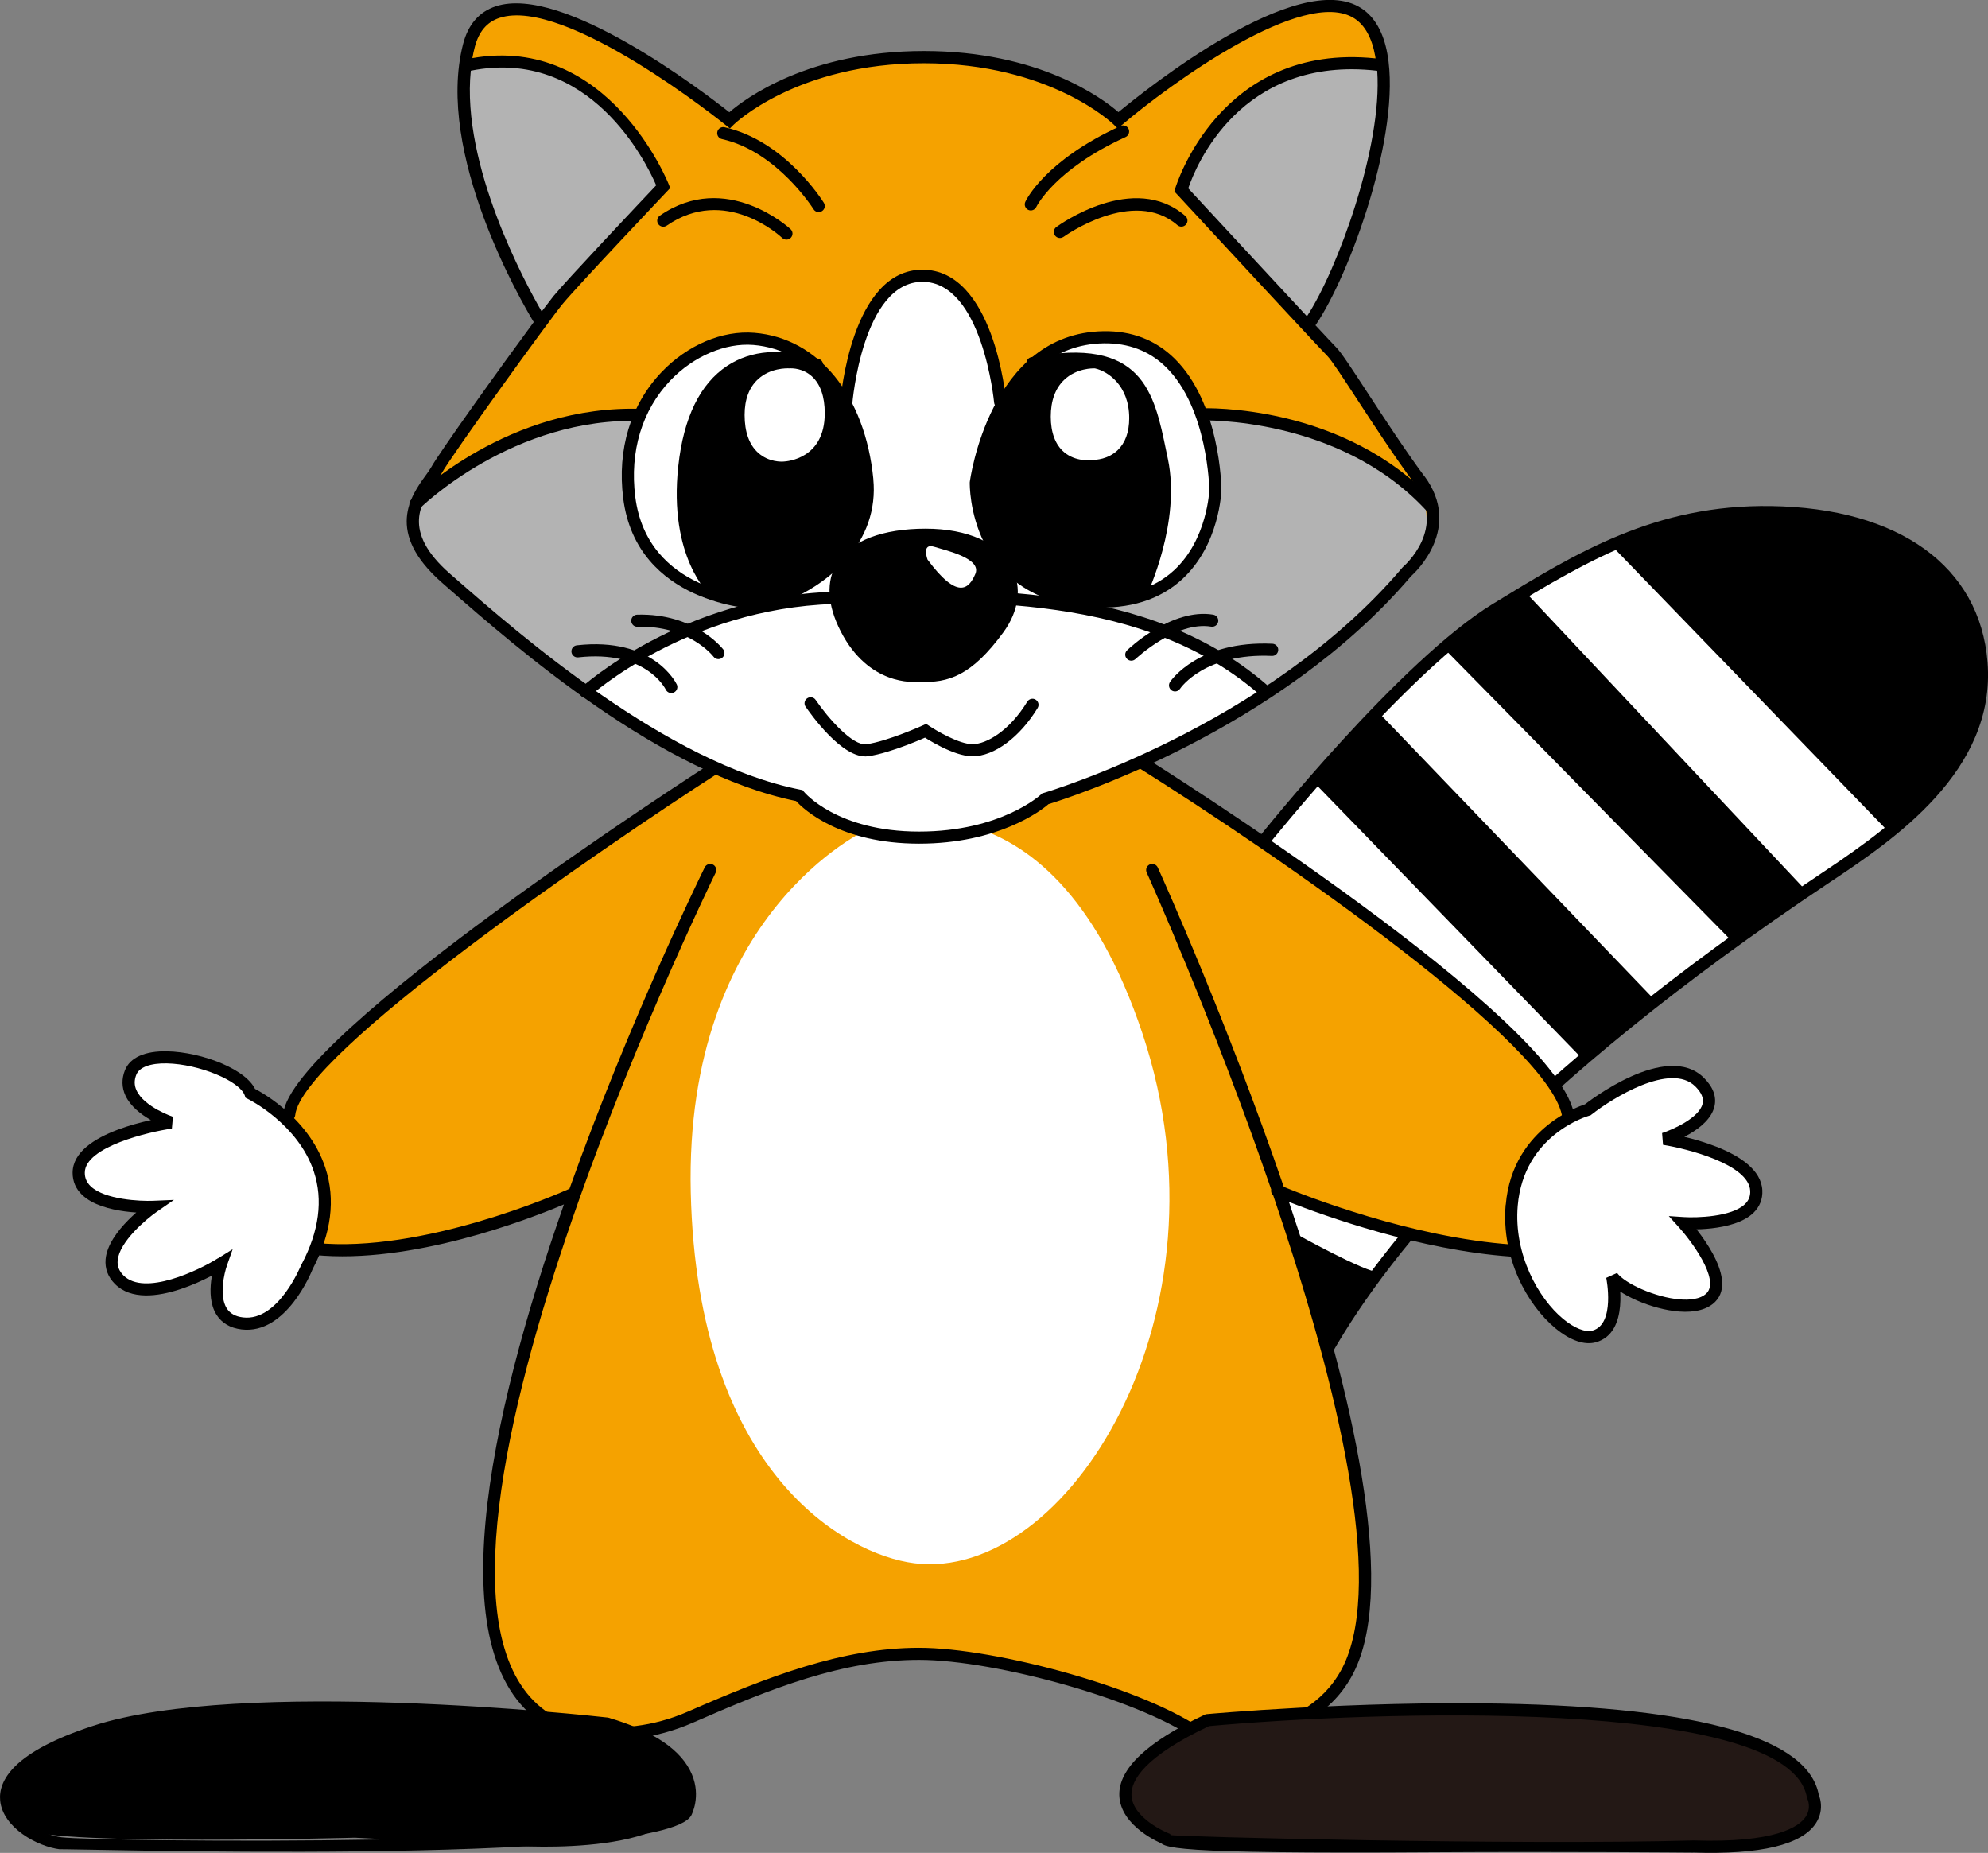 <?xml version="1.0" encoding="UTF-8"?><svg id="_レイヤー_2" data-name="レイヤー 2" xmlns="http://www.w3.org/2000/svg" viewBox="0 0 341.1 317.89"><rect x="0" y="0" width="341.1" height="317.89" fill="#808080" stroke="none"/><defs><style>.cls-1 {
        fill: #231815;
      }

      .cls-1, .cls-2, .cls-3, .cls-4, .cls-5 {
        stroke-width: 0px;
      }

      .cls-2 {
        fill: #000;
      }

      .cls-3 {
        fill: #b3b3b3;
      }

      .cls-4 {
        fill: #f5a200;
      }

      .cls-5 {
        fill: #fff;
      }</style></defs><g id="_レイヤー_1-2" data-name="レイヤー 1"><g><g><g><path class="cls-5" d="M202.58,160.25l20.28-23.62s31.4-38.62,62.51-46.96c31.12-8.33,56.12,5.56,54.18,28.34-1.95,22.78-31.95,36.4-31.95,36.4,0,0-39.17,26.67-53.62,43.62-14.45,16.95-27.18,32.96-27.18,32.96l-24.22-70.75Z"/><path class="cls-2" d="M276.49,93.84s20.28-7.78,32.23-6.11c11.95,1.67,29.45,9.45,30.29,18.89.83,9.45,2.55,26.09-15.23,35.82l-47.84-49.43"/><polygon class="cls-2" points="261.76 101.62 309.83 152.75 297.05 161.36 247.59 111.07 261.76 101.62"/><polyline class="cls-2" points="236.48 122.18 283.99 171.64 271.21 181.36 225.36 134.13 236.53 121.31"/><path class="cls-2" d="M222.31,211.65s11.95,6.67,14.45,6.67l-9.17,12.5-6.11-19.17h.83Z"/><path class="cls-2" d="M217.43,145.19h0c.24-.3,24.24-30.26,39.74-39.77,17.05-10.46,28.7-16.79,46.66-16.52,20.78.32,33.9,9.62,35.11,24.88,1.27,16.13-12.73,26.9-25.95,35.73l-.32.21c-52.66,35.14-75.76,63.59-85.86,81.28h0c-.28.5-.11,1.14.39,1.42.5.29,1.14.11,1.42-.39h0c9.99-17.49,32.88-45.66,85.21-80.58l.32-.21c10.6-7.08,28.35-18.92,26.87-37.62-1.3-16.45-15.19-26.47-37.15-26.8-19.87-.3-33.43,8.02-47.79,16.82-15.81,9.7-39.29,39.01-40.28,40.25h0c-.36.45-.29,1.11.17,1.46.45.36,1.11.28,1.46-.16h0Z"/></g><g><g><path class="cls-4" d="M122.56,131.63l-33.06,22.5s-41.95,31.12-40.56,38.06c1.39,6.95,5.28,22.5,5.28,22.5,0,0,30.84-1.94,44.73-9.72l-7.78,24.45s-8.61,26.67-7.5,44.45c1.11,17.78,13.34,24.17,19.17,23.62,5.84-.56,15.56-2.78,15.56-2.78,0,0,26.95-12.78,38.06-11.39,11.11,1.39,36.4,6.11,51.68,14.17,0,0,20.28,1.11,23.62-11.11,3.33-12.22,1.67-39.45-3.06-51.4-4.72-11.95-9.17-30.56-9.17-30.56,0,0,30.38,10.41,40.89,10.2l9.12-23.82s-12.22-16.11-23.34-24.45c-11.11-8.34-51.12-35.84-51.12-35.84l-72.52,1.11Z"/><g><path class="cls-2" d="M259.46,213.52c-17.27-1.21-35.38-8.33-39.19-9.9-9.7-28.32-20.69-52.75-21.62-54.79-.24-.52-.86-.76-1.38-.52-.52.24-.76.85-.52,1.38.23.5,11.44,25.43,21.36,54.37-.08.38.05.75.34,1,10.11,29.68,18.73,63.33,12.73,79.15-5.07,13.39-21.86,13.08-24.21,12.97-10.07-7.48-36.13-14.48-49.28-14.48s-25.93,4.95-39.59,10.92c-12.71,5.56-22.92.89-23.02.85-33.69-18.98,27.09-143.49,27.71-144.75.25-.51.04-1.14-.47-1.39-.52-.25-1.14-.04-1.4.47-1.11,2.26-13.02,26.65-23.21,55.15-1.8.81-25.23,11.1-43.53,9.29-.57-.06-1.08.36-1.14.93-.06.57.36,1.08.94,1.14,16.59,1.64,36.54-6.05,42.78-8.68-12.79,36.48-22.2,78.66-2.63,89.68.51.25,11.2,5.17,24.82-.79,13.44-5.88,25.63-10.75,38.76-10.75s38.87,7.04,48.28,14.24l.24.19.31.02c.2.02,20.62,1.52,26.61-14.29,6.13-16.17-2.05-49.22-11.99-78.72,6.06,2.38,22.43,8.28,38.16,9.38h0c.57.04,1.07-.39,1.11-.97.04-.57-.39-1.07-.97-1.11Z"/><path class="cls-2" d="M195.75,129.49h0c-.49-.3-1.13-.16-1.44.33-.31.49-.16,1.13.33,1.44h0c24.84,15.57,72.16,48.26,73.44,60.62.06.57.57.99,1.14.93.57-.06.99-.57.93-1.14-1.7-16.44-71.44-60.31-74.41-62.17Z"/><path class="cls-2" d="M123.25,132.63c.48-.31.62-.96.31-1.44-.31-.48-.96-.62-1.44-.31-2.94,1.89-72.12,46.56-73.54,60.24-.06.57.36,1.08.93,1.14.57.06,1.08-.36,1.14-.93h0c1.09-10.53,52.77-45.94,72.59-58.7Z"/></g></g><path class="cls-5" d="M156.86,268.19c-11.85-1.51-37.22-15.58-38.34-63.64-1.12-48.06,30.29-62.23,30.29-62.23,0,0,31.1-13.34,47.22,35.01,16.12,48.34-13.05,94.19-39.18,90.86Z"/><g><path class="cls-5" d="M271.76,191.37s8.89-8.06,14.45-7.22c5.56.83,7.22,2.5,6.67,5-.55,2.5-6.11,5.28-6.11,5.28,0,0,13.61,4.72,14.17,8.06.56,3.33,0,7.5-11.94,7.22,0,0,8.06,9.72,5,12.5-3.06,2.78-13.89,1.11-16.67-1.67,0,0,.55,7.5-2.78,8.34-3.33.83-13.34-2.22-15.56-21.39,0,0,3.06-15.56,12.78-16.12Z"/><path class="cls-2" d="M273.1,191.2h0c3.51-2.77,13.54-9.04,17.79-4.8,1.06,1.06,1.46,2.02,1.24,2.96-.59,2.46-5.21,4.47-6.95,5.03l.16,2.02c4.09.65,14.76,3.34,14.96,7.9.04.9-.25,1.63-.88,2.25-2.29,2.24-8.37,2.38-10.52,2.24l-2.57-.17,1.73,1.91c1.98,2.18,7.11,8.95,4.75,11.33-1.08,1.08-3.07,1.18-4.55,1.06-4.27-.33-9.51-2.77-10.8-4.54l-1.86.84c.02.08,1.59,7.93-2.34,9.04-1.24.35-3.13-.4-5.05-1.99-4.26-3.52-8.51-11.1-7.8-19.42,1.04-12.15,11.86-15.34,12.32-15.47l.2-.06.16-.13ZM258.34,206.68c-.78,9.12,3.73,17.23,8.55,21.21,2.52,2.09,4.99,2.94,6.94,2.39,5.88-1.65,3.9-11.09,3.81-11.49l-1.86.83c1.8,2.47,7.67,5.04,12.33,5.39,2.75.21,4.89-.37,6.18-1.67,4.17-4.2-3.76-13.19-4.68-14.2l-.84,1.74c.35.02,8.69.53,12.11-2.83,1.06-1.04,1.57-2.33,1.5-3.83-.32-7.05-15.04-9.6-16.71-9.86l.16,2.02c.75-.24,7.36-2.5,8.33-6.53.4-1.67-.2-3.33-1.79-4.92-6.42-6.42-19.98,4.18-20.55,4.63l.37-.18c-.13.04-12.67,3.69-13.83,17.3Z"/></g><g><path class="cls-5" d="M55.61,209.42s2.5-14.72-11.95-21.39c0,0-8.61-8.33-16.39-6.67-7.78,1.67-5.28,7.22.83,10.56,0,0-10.56,4.44-11.95,5.28-1.39.83-5,5.56.56,7.78,5.56,2.22,10.28,1.94,10.28,1.94,0,0-11.67,8.06-6.95,11.95,4.72,3.89,10.55,1.25,17.36-2.99,0,0-1.8,10.21,3.75,10.77,5.56.56,15.84-10.56,14.45-17.23Z"/><path class="cls-2" d="M51.7,216.96h0c-.04.1-3.93,9.79-10,9.06-1.32-.16-2.24-.68-2.81-1.58-1.32-2.13-.42-6.01.05-7.33l.98-2.79-2.51,1.56c-3.29,2.04-12.6,6.55-16.22,2.94-.76-.76-1.09-1.61-1-2.58.29-3.22,4.93-7.1,6.69-8.33l2.96-2.05-3.59.15c-2.16.09-8.29-.18-10.7-2.5-.67-.65-1-1.4-1-2.3,0-4.47,11.07-7.04,14.94-7.59l.18-2.02s-4.91-1.66-6.24-4.52c-.41-.87-.42-1.76-.04-2.7.51-1.29,2.43-2,5.25-1.94,5.48.11,12.46,2.99,13.35,5.49l.14.41.39.19c.08.04,8.62,4.25,11.34,12.5,1.59,4.85.89,10.17-2.09,15.83l-.03.05-.02.05ZM43.94,187.25c-1.31-3.73-9.29-6.77-15.27-6.89-3.8-.08-6.37,1.08-7.23,3.25-.59,1.49-.56,2.96.09,4.36,1.71,3.67,7.24,5.53,7.48,5.61l.18-2.02c-1.71.24-16.73,2.57-16.73,9.65,0,1.48.55,2.76,1.65,3.8,3.55,3.4,11.88,3.09,12.23,3.07l-.64-1.9c-.29.2-7.14,5-7.58,9.85-.14,1.61.4,3.04,1.6,4.25,5.52,5.52,18.25-2.3,18.79-2.64l-1.53-1.23c-.08.23-1.98,5.71.15,9.12.91,1.45,2.36,2.31,4.33,2.55,7.67.92,12.01-9.91,12.19-10.37l-.05.1c3.26-6.18,4.01-12.05,2.22-17.47-3-9.09-12.02-13.52-12.41-13.7l.53.59Z"/></g></g><g><g><path class="cls-1" d="M195.36,303.61s8.61-8.61,14.73-8.89c6.11-.28,54.46-1.11,54.46-1.11,0,0,35.35,2,41.4,8.06,6.05,6.06,7.5,13.06-3.33,14.72-10.84,1.67-65.85-.28-65.85-.28l-30.01.56s-20.56-2.5-11.39-13.06Z"/><path class="cls-2" d="M200.33,314.44h0c-.06-.02-6.08-2.49-6.19-6.5-.07-2.51,2.21-6.6,13.46-11.88l-.35.09c27.55-2.52,99.71-5.23,102.78,12.22l.03.15.07.14c.03.05.69,1.49-.29,3-1.13,1.73-5.14,4.55-19.29,4.09-30.06.85-89.37-.64-89.79-.94.03.02.11.11.17.26l-.16-.44-.44-.18ZM290.47,317.83c11.62.38,18.74-1.33,21.13-5.08,1.61-2.52.43-4.93.38-5.03l.1.29c-1.72-9.78-20.03-15.07-54.42-15.73-25.25-.49-50.35,1.77-50.6,1.8l-.18.02-.17.08c-9.86,4.62-14.79,9.27-14.66,13.83.16,5.37,7.2,8.25,7.5,8.37l-.59-.62c.44,1.25,1.11,2.31,46.79,2.02,22.22-.14,44.56.06,44.72.06Z"/></g><g><path class="cls-2" d="M118.12,306.11s-4.17-11.39-27.51-11.95c-23.34-.56-59.18-2.5-75.85,2.78-16.67,5.28-15.56,14.17-10.28,16.95,5.28,2.78,56.4,1.39,56.4,1.39l27.51,1.39s31.12,2.22,29.73-10.56Z"/><path class="cls-2" d="M104.2,294.66c-2.55-.29-62.77-6.88-88.24,1.43C2.19,300.58-.3,305.54.03,308.92c.46,4.64,6.38,7.89,10.3,8.36-2.4-.29,103.43,3.14,108.28-5.83.07-.13,1.7-3.2.12-7-1.74-4.19-6.56-7.48-14.34-9.76l-.09-.03h-.09ZM116.77,310.46c-3.55,6.58-99.66,5.53-106.2,4.75-3.23-.39-8.14-3.11-8.47-6.49-.21-2.14,1.39-6.38,14.5-10.65,25.05-8.17,86.75-1.4,87.37-1.33l-.18-.04c7.01,2.06,11.5,5.01,12.99,8.52,1.21,2.87.04,5.16-.01,5.25Z"/></g></g></g><g><path class="cls-4" d="M92.56,55.22s-15-27.51-13.06-42.79c1.95-15.28,15.56-12.23,27.23-4.72,11.67,7.5,18.34,12.5,18.34,12.5,0,0,19.45-12.5,32.79-10.84,13.34,1.67,27.78,5.28,33.89,10.56,0,0,26.67-20.56,37.23-18.89,10.56,1.67,10.56,18.62,5,31.95-5.56,13.34-9.45,22.23-9.45,22.23l18.34,25.56s7.22,10.28-.28,16.39c-7.5,6.11-28.89,31.12-62.79,39.17,0,0-8.06,8.34-21.12,7.5-13.06-.83-21.39-7.5-21.39-7.5l-13.61-3.89s-37.51-21.12-42.79-29.73c0,0-11.11-7.78-10.56-13.34.55-5.56,22.23-34.17,22.23-34.17Z"/><g><path class="cls-3" d="M72,85.79s19.73-17.5,37.51-14.45l35.29-1.67s3.61-21.67,10.83-21.95c7.22-.28,14.45,5.28,15.84,20.84,0,0,59.46-1.95,73.07,17.22l.55,7.22s-10,12.5-15,16.12c-5,3.61-13.06,9.45-13.06,9.45,0,0-19.17-14.17-39.45-15.28-20.28-1.11-50.01-5.28-76.96,15,0,0-23.34-16.39-26.12-21.39-2.78-5-4.72-6.39-2.5-11.12Z"/><path class="cls-3" d="M203.14,31.89s6.39-24.45,34.17-21.39c0,0-.28,28.06-12.78,44.73l-21.39-23.34Z"/><path class="cls-3" d="M92.56,55.22l20.56-23.06s-7.23-24.17-32.51-20.84c0,0-4.17,18.34,11.95,43.9Z"/></g><path class="cls-5" d="M101.72,118.29s15.28-12.5,29.45-15c14.17-2.5,13.89-34.73,13.89-34.73,0,0,2.78-21.95,13.61-21.12,10.84.83,13.01,22.57,13.01,22.57l14.49,34.11s27.78,8.33,30.84,14.45c0,0-28.34,16.39-36.4,17.78,0,0-13.61,7.22-21.95,7.5-8.33.28-19.73-3.89-21.39-7.5,0,0-26.12-6.67-35.57-18.06Z"/><g><path class="cls-2" d="M206.03,72.13h0c.24-.01,23.65-.74,38.61,15.37h0c.39.42,1.05.45,1.47.06.42-.39.45-1.05.05-1.47h0c-15.62-16.83-39.22-16.08-40.22-16.04h0c-.57.02-1.02.51-1,1.08.02.58.51,1.02,1.08,1h0Z"/><path class="cls-2" d="M101.17,119.47h0c.16-.15,16.71-15.04,41.84-15.85,23.9-.77,53.64-1.73,73.46,15.86h0c.43.38,1.09.34,1.47-.09.38-.43.34-1.09-.09-1.47h0c-20.44-18.14-50.64-17.17-74.91-16.39-25.92.84-43.01,16.24-43.18,16.4h0c-.42.39-.45,1.05-.06,1.47.39.42,1.05.45,1.47.06h0Z"/><path class="cls-2" d="M146.23,69.32h0c.02-.21,1.75-20.97,12.04-20.97s12.28,20.52,12.3,20.72h0c.05.57.56,1,1.13.95.57-.05,1-.56.94-1.13h0c-.08-.92-2.18-22.62-14.37-22.62s-14.04,21.96-14.11,22.89h0c-.04.58.38,1.08.96,1.12.57.04,1.08-.39,1.12-.96h0Z"/><path class="cls-2" d="M72.03,87.22h0c.16-.16,16.06-15.79,38.11-14.99h0c.58.02,1.06-.43,1.08-1,.02-.57-.43-1.06-1-1.08h0c-22.98-.84-38.99,14.92-39.67,15.59h0c-.41.41-.4,1.07,0,1.47.41.41,1.07.41,1.47,0h0Z"/></g><path class="cls-2" d="M244.38,81.69c-3.38-4.57-6.92-10-9.77-14.36-2.86-4.38-4.52-6.9-5.33-7.72-.34-.34-1.68-1.77-3.57-3.8,5.9-8.63,14.78-33.03,12.34-46.54-.67-3.72-2.18-6.37-4.48-7.86-10.8-7-36.93,13.91-41.67,17.83-2.77-2.4-13.62-10.49-33.37-10.49s-30.64,8.13-33.39,10.51c-4.48-3.54-28.57-21.97-40.07-18.18-2.86.94-4.76,3.13-5.62,6.5-4.82,18.74,10.09,44.32,12.13,47.68-5.72,7.75-16.24,22.43-17.58,24.88-.22.39-.57.89-.98,1.45-2.47,3.41-7.06,9.76,2.88,18.43l1,.88c11.82,10.33,36.34,31.75,59.69,36.53,1.3,1.41,7.55,7.31,21.11,7.31s20.96-5.69,22.2-6.78c3.22-.98,39.57-12.53,62.19-39.09.83-.74,8.88-8.31,2.31-17.19ZM224.24,54.26c-6.77-7.27-18.09-19.5-20.36-21.95,1.22-3.6,8.88-22.88,32.42-20.17.93,13-6.81,34.13-12.05,42.12ZM80.78,12.13c20.5-4.07,30.16,15.84,31.81,19.66-2.64,2.79-15.35,16.24-17.63,19.02-.37.46-1.08,1.39-2.02,2.63-2.78-4.81-13.81-25.09-12.16-41.32ZM240.66,97.35l-.07.06-.06.07c-23.14,27.22-61.08,38.45-61.46,38.56l-.25.07-.19.18c-.07.06-6.86,6.38-20.95,6.38s-19.69-6.76-19.74-6.83l-.24-.29s-.37-.07-.37-.07c-22.9-4.52-48.25-26.67-59.07-36.13l-1.01-.88c-8.51-7.42-4.93-12.37-2.56-15.64.45-.62.84-1.16,1.12-1.68,1.61-2.95,18.37-26.14,20.73-29.01,2.45-2.98,17.84-19.24,18-19.4l.45-.48-.24-.62c-.1-.26-10.31-25.77-33.7-21.67.11-.63.24-1.25.4-1.86.69-2.68,2.08-4.33,4.25-5.04,11.36-3.75,38.53,18.16,38.8,18.38l.73.59.66-.66c.11-.1,10.85-10.53,32.61-10.53s32.5,10.43,32.6,10.53l.68.67s.73-.62.73-.62c8.18-6.97,31.3-23.83,39.89-18.26,1.8,1.17,3,3.35,3.56,6.48.02.12.04.25.05.37-26.76-2.77-34.27,22-34.35,22.26l-.16.57.4.43c.99,1.07,24.21,26.16,25.87,27.82.7.7,2.72,3.8,5.06,7.38,2.86,4.39,6.42,9.84,9.84,14.46,5.71,7.72-1.73,14.15-2.05,14.42Z"/><g><path class="cls-2" d="M138.23,121.24c.63.94,6.33,9.12,10.72,8.5,3.99-.56,10.03-3.3,10.29-3.42l-1.01-.08c.54.36,5.33,3.51,8.63,3.51,3.72,0,8.11-3.25,11.18-8.29h0c.3-.49.14-1.13-.35-1.43-.49-.3-1.13-.14-1.43.35h0c-3.05,5.01-7.01,7.29-9.4,7.29-2.26,0-6.16-2.28-7.47-3.16l-.48-.32-.53.24c-.06.03-6.03,2.73-9.72,3.25-2.35.33-6.59-4.49-8.71-7.6h0c-.32-.48-.97-.6-1.45-.28-.48.32-.6.97-.28,1.45h0Z"/><g><path class="cls-2" d="M116.12,117.42c-.16-.33-4.06-8.18-17.15-6.71h0c-.57.06-.98.58-.92,1.15.07.57.58.98,1.15.92h0c11.54-1.3,14.9,5.26,15.04,5.54h0c.25.51.87.73,1.39.48.52-.25.74-.87.49-1.39h0Z"/><path class="cls-2" d="M124.08,111.4c-.2-.25-4.92-6.22-14.76-5.95h0c-.58.02-1.03.5-1.01,1.07.02.58.49,1.03,1.07,1.01h0c8.74-.24,12.89,4.92,13.06,5.15h0c.35.45,1.01.54,1.46.18.46-.35.54-1.01.19-1.46h0Z"/><path class="cls-2" d="M194.83,113.07h0c.07-.07,6.93-6.56,12.99-5.56h0c.57.09,1.1-.29,1.2-.86.09-.57-.29-1.1-.86-1.2h0c-7.1-1.17-14.46,5.81-14.77,6.11h0c-.42.4-.43,1.06-.03,1.47.4.42,1.06.43,1.47.03h0Z"/><path class="cls-2" d="M202.47,118.16h0c.17-.25,4.35-6.15,15.76-5.63h0c.57.03,1.06-.42,1.09-1,.03-.57-.42-1.06-.99-1.09h0c-12.66-.57-17.39,6.27-17.58,6.56h0c-.32.48-.19,1.13.28,1.45.48.32,1.13.19,1.44-.29h0Z"/><path class="cls-2" d="M135.64,39.31c-.11-.1-11.03-10.2-22.43-2.31h0c-.47.33-.59.98-.26,1.45.33.47.98.59,1.45.26h0c10-6.92,19.42,1.74,19.82,2.12h0c.42.39,1.08.37,1.47-.04.4-.42.38-1.08-.04-1.47h0Z"/><path class="cls-2" d="M141.36,34.8c-.27-.43-6.73-10.69-17.04-12.97h0c-.56-.13-1.12.23-1.24.79-.12.56.23,1.12.79,1.24h0c9.44,2.09,15.66,11.94,15.72,12.04h0c.3.49.95.64,1.43.33.49-.3.64-.94.34-1.43h0Z"/><path class="cls-2" d="M182.48,40.64h0c.12-.09,11.94-8.59,19.54-2.01h0c.44.38,1.09.33,1.47-.11.38-.43.33-1.09-.11-1.47h0c-8.86-7.67-21.6,1.51-22.14,1.9h0c-.46.34-.56.99-.22,1.46.34.46.99.56,1.46.22h0Z"/><path class="cls-2" d="M177.81,35.5h0c.03-.06,3.12-6.42,15.32-11.99h0c.52-.24.75-.86.52-1.38-.24-.52-.86-.76-1.38-.52h0c-12.99,5.93-16.22,12.73-16.35,13.02h0c-.24.52,0,1.14.51,1.38.52.24,1.14,0,1.38-.51h0Z"/></g></g><g><g><g><path class="cls-5" d="M142.57,65.5s-6.39-11.11-19.73-6.67c-13.34,4.45-22.23,27.78-8.06,40.01,14.17,12.23,30.28-1.94,31.4-5.56,1.11-3.61,7.22-14.17-3.61-27.79Z"/><path class="cls-2" d="M122.56,101.9s-8.34-9.45-4.72-24.73c3.61-15.28,15.84-18.89,21.12-15.56,5.28,3.33,10.84,14.72,9.72,24.17-1.11,9.45-13.61,17.51-17.5,17.51s-8.61-1.39-8.61-1.39Z"/><path class="cls-2" d="M123.38,100.71h0c-.07-.06-6.5-6.05-4.92-20.52.84-7.7,3.35-12.98,7.46-15.69,3.58-2.36,8.27-2.67,13.96-.93h0c.55.17,1.13-.14,1.3-.69.17-.55-.14-1.13-.69-1.3h0c-6.31-1.93-11.6-1.53-15.72,1.19-4.65,3.07-7.48,8.85-8.39,17.2-1.71,15.62,5.31,22.04,5.61,22.3h0c.43.38,1.09.34,1.47-.09.38-.43.34-1.09-.09-1.47h0Z"/><path class="cls-2" d="M129.67,102.37h0c-.76-.02-18.59-.75-20.67-17.14-.98-7.78,1.16-14.87,6.03-19.97,3.96-4.14,9.41-6.47,14.23-6.08,9.95.81,17.21,9.93,18.5,23.23.45,4.6-1.01,8.79-4.32,12.44-4.54,5-11.3,7.51-13.78,7.51ZM149.85,82.21c-1.4-14.36-9.41-24.22-20.41-25.11-5.51-.45-11.46,2.07-15.91,6.72-5.32,5.56-7.66,13.26-6.6,21.67,2.3,18.18,22.47,18.96,22.68,18.96,3.27,0,10.6-2.92,15.38-8.19,3.67-4.05,5.35-8.91,4.85-14.04Z"/><path class="cls-5" d="M139.28,64.55c-1.55-1.39-3.37-1.38-3.81-1.35-.53-.03-3.31-.07-5.41,1.86-1.53,1.41-2.3,3.47-2.3,6.13,0,2.91.78,5.09,2.31,6.48,1.83,1.66,4.07,1.54,4.35,1.52.65-.03,7.09-.49,7.09-8.28,0-2.89-.75-5.03-2.23-6.36Z"/></g><g><path class="cls-5" d="M169.24,76.34s5-15,10.84-16.39c5.83-1.39,20.62-5.92,25.87,10.1,5.25,16.02.25,26.85-8.08,31.02-8.33,4.17-21.95.56-26.67-6.11-4.72-6.67-2.78-16.67-1.95-18.62Z"/><path class="cls-5" d="M170.07,74.4s6.39-17.78,18.34-16.95c11.95.83,19.73,10.83,20,25,.28,14.17-11.39,20.84-21.12,20.84s-17.5-8.62-19.17-16.12c-1.67-7.5,1.94-12.78,1.94-12.78Z"/><path class="cls-2" d="M196.72,102.19c.24-.51,5.93-12.63,3.67-23.43l-.28-1.34c-2.09-10.17-4.07-19.77-23.16-16.14h0c-.56.11-.93.65-.83,1.22.11.57.65.94,1.22.83h0c17.07-3.25,18.68,4.59,20.72,14.51l.28,1.35c2.11,10.1-3.46,21.99-3.52,22.1h0c-.25.52-.03,1.14.49,1.39.52.25,1.14.03,1.39-.49h0Z"/><path class="cls-2" d="M176.13,62.5s9.51-2.83,13.12-.33c3.61,2.5,11.11,5.28,10.56,20.28-.56,15-2.22,23.62-14.72,20.01-12.5-3.61-26.79-10.72-8.95-39.95Z"/><path class="cls-5" d="M187.93,63.22l-.09-.02h-.09c-.12,0-3-.1-5.17,1.98-1.52,1.46-2.29,3.58-2.29,6.3s.78,4.84,2.32,6.12c1.93,1.61,4.36,1.38,4.91,1.3.52,0,2.59-.1,4.23-1.65,1.33-1.27,2-3.12,2-5.51,0-5.71-3.8-8.07-5.81-8.52Z"/><path class="cls-2" d="M168.47,82.99h0c.03-.24,3.14-23.82,20.92-24.09,4.23-.06,7.82,1.3,10.65,4.07,7.22,7.04,7.45,20.89,7.46,21.03,0,.05-.3,8.54-6.07,13.85-3.42,3.15-8.11,4.59-13.93,4.27-19.29-1.05-19.04-18.48-19.02-19.22v.1ZM187.38,104.19c6.41.35,11.62-1.28,15.47-4.83,6.41-5.91,6.71-14.97,6.72-15.35,0-.64-.24-14.88-8.08-22.53-3.25-3.17-7.33-4.74-12.15-4.66-19.59.3-22.92,25.67-22.95,25.92v.05s0,.05,0,.05c0,.2-.36,20.2,20.99,21.36Z"/></g><path class="cls-2" d="M173.64,97.42c-2.16-4.27-7.57-6.72-14.83-6.72s-12.85,2.03-15.19,5.86c-1.92,3.15-1.7,7.22.64,11.78,4.77,9.27,12.47,8.73,13.48,8.62,5.01.26,8.99-1.07,14.42-8.48,2.66-3.64,3.21-7.67,1.48-11.06Z"/></g><path class="cls-5" d="M159.15,96.02s-1.09-2.89,1.12-2.22c2.21.68,8.2,2.01,7.08,4.66-1.12,2.66-3.1,4.43-8.2-2.45Z"/></g></g></g></g></svg>